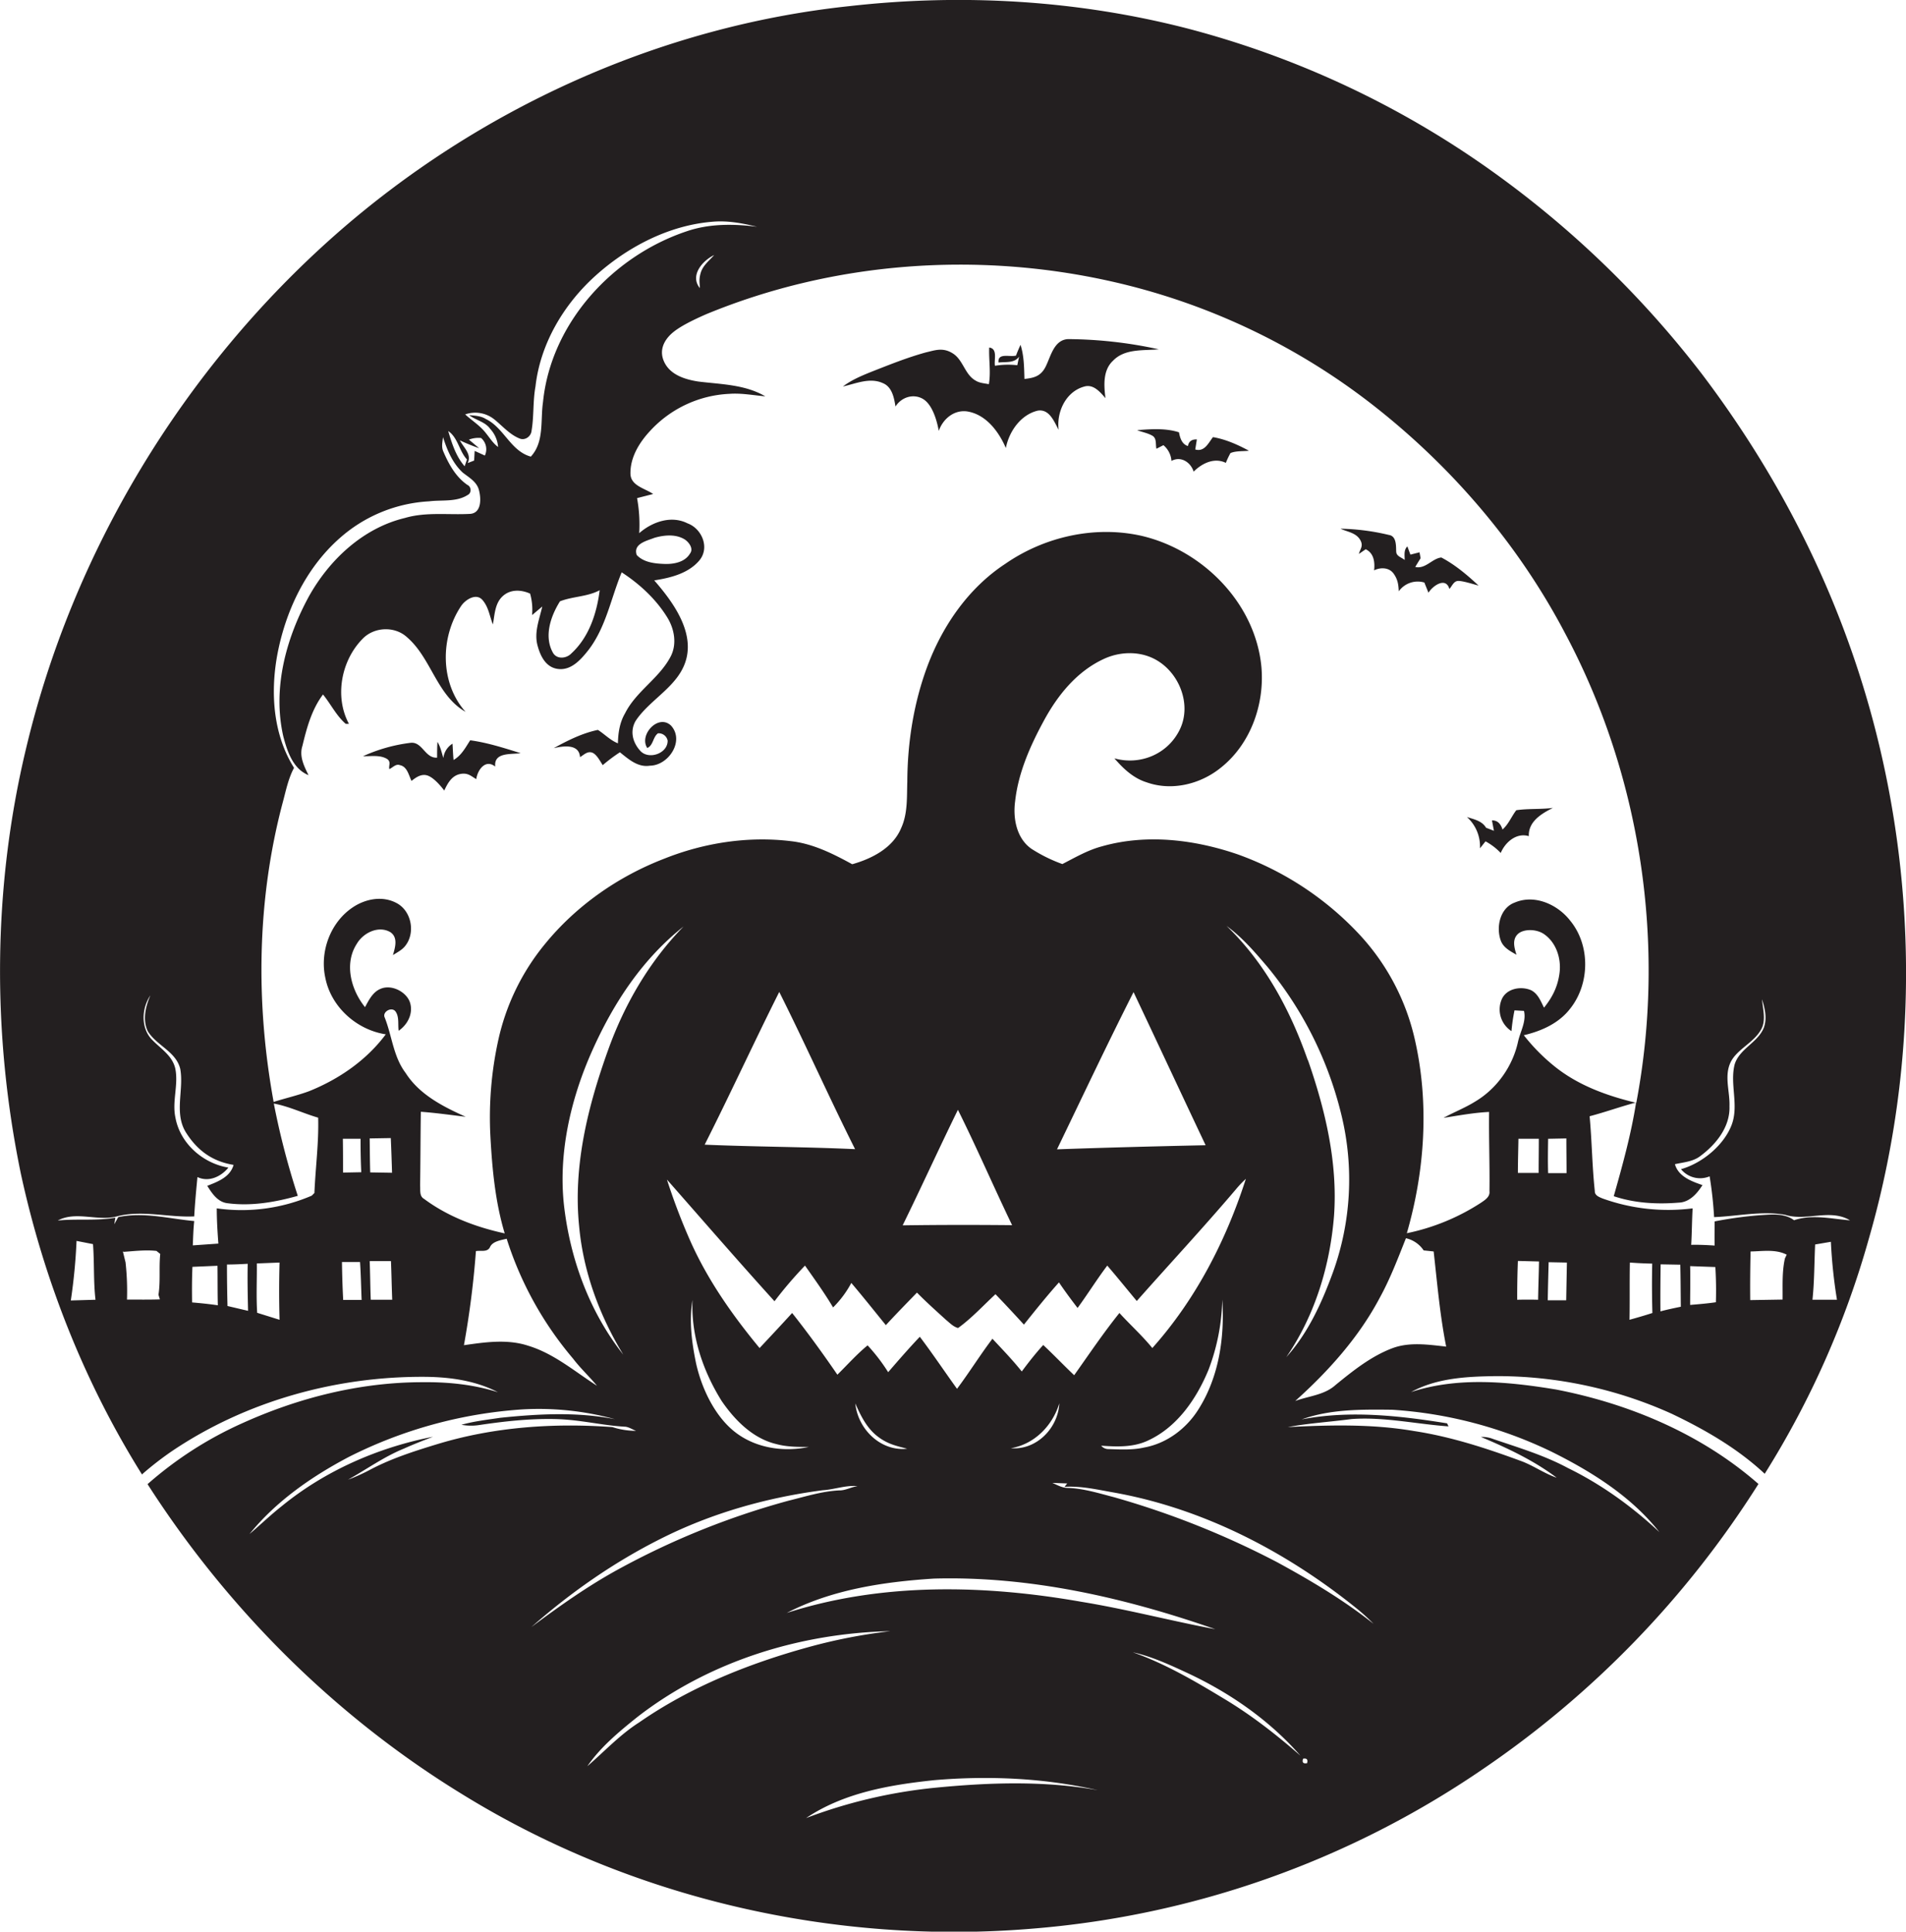 <svg id="Layer_1" data-name="Layer 1" xmlns="http://www.w3.org/2000/svg" viewBox="0 0 1065.7 1080"><title>biseeise_Black_HALLOWEEN_flat_black_logo_White_background_39782af8-6b9f-4483-a282-d6a7e062e9db</title><path d="M668.3,251.3l0.9-5.6q-4.3-.2-5,3.7c-3.4-1.1-4.4-4.5-5-7.7-7.5-2.4-15.6-1.8-23.4-1.2,2.8,1.1,5.9,1.6,8.5,3.1s1.7,4.8,2.3,7.3l3.9-2a12.6,12.6,0,0,1,4.5,8.8c5.3-2.9,10.8.8,12.4,6,4.6-4.6,11.5-8.1,18-4.9a47.2,47.2,0,0,1,2.6-5.5c3.2-1.3,6.9-.9,10.3-1.3-6.3-3.4-13-6.4-20.1-7.6C675.6,247.8,673.4,252.8,668.3,251.3Z" fill="#231f20"/><path d="M1032.4,356c-19.3-52.7-47-102.3-80.9-147A553,553,0,0,0,833.5,95.2,518.7,518.7,0,0,0,664.2,16c-61.5-15.9-126-19.7-189-12.6C369,14.6,267.5,60.8,187.6,131.2,102.4,206.4,40.7,308.2,14.5,418.8c-18.6,77.7-19,159.4-2.8,237.6,12.9,59.3,35.5,116.6,67.7,168l0.5-.5a180,180,0,0,1,16-12.4c41.7-28.2,92.4-42.2,142.6-41.7,13.6,0.2,27.6,2.2,39.9,8.6-13.8-4.4-28.3-5.8-42.8-5.6-34.7.1-69,8.8-100.5,23.1a209.4,209.4,0,0,0-52.6,33.9c44.8,69.9,105.1,130,176,173.4,94.6,58.4,208.3,84.4,319,75.1a519.3,519.3,0,0,0,250.6-88.5A543.3,543.3,0,0,0,983.2,829.7c-31.7-27.8-71.9-44.8-113.1-52.8-26.7-4.4-54.9-7.2-81.1,1.4,14.4-7.9,31.4-8.7,47.5-8.9a236.9,236.9,0,0,1,98.1,21c18.7,8.9,36.9,19.4,52.1,33.6A502.1,502.1,0,0,0,1045,692.3C1076.6,582.7,1071.8,463.1,1032.4,356Zm-756-121.5c4.6,3.7,8.6,8.5,14.2,10.7,3,1.2,6.3-1.2,6.6-4.3,1.4-8.2.7-16.6,2.2-24.8,2.7-23.9,15.7-45.8,33.4-61.8S373.7,126,398.2,124c8.5-.8,16.9.8,25.1,2.8-13.1-1.7-26.7-1.8-39.3,2.5-41.4,13.8-76,51.3-80.4,95.6-1.5,10.2.8,22.2-6.8,30.4-11.3-3.1-15-16.1-25.1-21-2.8-1.8-6.2-1.9-9.4-2.2,3.8,2.9,9,3.7,11.8,7.7a16.8,16.8,0,0,1,4.4,10.1c-2.8-2-4.6-5-6.8-7.7-3.2-4.2-7.8-7-11.6-10.5A17,17,0,0,1,276.4,234.5Zm115-73.3c-5.9-7.1,1.3-15.4,7.9-18.6-2.7,3.1-6.3,5.8-7.5,9.9S391.3,158.3,391.3,161.2ZM335.3,330c-1.6,12.9-6,26.3-15.8,35.3-2.7,2.9-8.1,3.5-10.3-.3-5.2-9.2-1.3-20.5,3.9-28.8C320.3,333.4,328.4,333.7,335.3,330Zm-67.4-79.4-5.7-4.8a14.7,14.7,0,0,1,6.8-.9,8.3,8.3,0,0,1,2.1,9.8l-5.7-2.6c-0.1,1.8-.2,3.6-0.3,5.4l-3.6,1.4c2.4-4.9-2.3-8.7-4.4-12.7A110.2,110.2,0,0,0,267.9,250.6Zm-6.8,6.3-1.3,3.8c-4.9-5.6-7.1-12.7-9.2-19.7C256.1,244.7,256.7,252.2,261.1,256.9ZM39.6,727.1a319.7,319.7,0,0,0,3.2-33.3l9.2,1.8c0.8,10.4.2,20.8,1.4,31.1Zm49-3.2,0.8,2.6c-6.1.2-12.3,0.1-18.4,0.1a146.1,146.1,0,0,0-.8-20.8c-0.5-2-1-4.1-1.5-6.1l0.5,0.2c6.1-.4,12.2-1.2,18.3-0.5l2.1,1.7C88.8,708.7,89.8,716.4,88.6,723.9Zm18.8,4.3c-0.1-6.6-.1-13.3.2-19.9l14-.6c0.1,7.4,0,14.7.2,22.1C117,729.1,112.2,728.6,107.4,728.2Zm19.8,2c-0.2-7.7-.3-15.4-0.3-23.2,3.9,0,7.8-.2,11.6-0.4-0.2,8.8,0,17.5.2,26.3Zm29.1,7.7L143.8,734c-0.6-9.2-.1-18.4-0.2-27.6l12.7-.5C156,716.6,156,727.2,156.3,737.8Zm19.5-70.9-1.5,1.5a99.3,99.3,0,0,1-53.1,7.1c0,6.6.4,13.1,0.9,19.7l-14.3,1c0.2-4.6.3-9.1,0.8-13.6-14.1-1.3-28.3-5.2-42.5-2.2l-2.2,4,0.6-3.7c-10.6,1.9-21.5.5-32.2,1.6,10.1-5.4,21.9.4,32.6-2.2,14.4-3.9,29.1.6,43.7-.1,0.4-7.4,1.1-14.7,1.8-22,6.3,3,13.2-.2,17.3-5.3-14.2-2.3-27-13.5-29.6-27.9-2-9.1,1.8-18.4-.1-27.5-1.6-7.1-8-11-12.7-15.8-6.7-6.5-6.2-17.8-1.2-25.1-2.7,6.2-4.5,13.6-1.5,20,4.9,8.1,15.9,11.4,18.2,21.2,2.1,11.7-3.6,24.7,3.2,35.5s15.6,16.3,26.6,18.1c-1.9,6.8-8.8,9.4-14.7,11.7,2.6,4.2,5.8,9,11.1,9.7,13.3,1.8,26.7-.5,39.5-4.1a429.7,429.7,0,0,1-13.4-51.6c8.6,1.6,16.5,5.5,24.8,7.9C178.3,638.7,176.4,652.8,175.8,666.9ZM191.9,727c-0.4-7.2-.6-14.3-0.7-21.4h10.1c0.5,7.1.6,14.2,0.9,21.2H191.9ZM202,655.4l-10.2.2c0-6.3,0-12.6-.1-18.9h9.9C201.6,643,201.7,649.2,202,655.4Zm5.3,71.2c-0.3-7.2-.3-14.3-0.6-21.5h11.9c0.3,7.2.4,14.4,0.7,21.6h-12Zm-0.6-90.1,11.8-.2c0.3,6.5.5,12.9,0.7,19.4l-12.2-.2C206.8,649.2,206.8,642.8,206.7,636.5Zm52.7,115.6a505.3,505.3,0,0,0,6.7-52.6c2.7-.5,6.5.8,7.9-2.3s5.9-3.8,9.3-4.6a194.2,194.2,0,0,0,37.1,67c4.1,5.4,9.1,10,13.4,15.2-12.5-8-24-18-38.5-22.4C283.7,748.6,271.3,750.4,259.5,752.1Zm173.6-24.5a229.6,229.6,0,0,1,17.1-20c5.4,7.7,10.9,15.3,15.7,23.4a57.3,57.3,0,0,0,10.2-13.7c6.6,7.8,12.9,15.7,19.3,23.6,5.7-6.2,11.6-12.2,17.4-18.2,5.2,5.3,10.8,10.3,16.3,15.3,2.1,1.7,4,3.8,6.7,4.5,7.6-5.5,14-12.5,20.9-18.9,5.4,5.6,10.7,11.3,15.9,17,6.4-8,12.8-16,19.6-23.6,3.3,4.9,6.8,9.6,10.4,14.3,5.7-7.8,10.8-16,16.6-23.7,5.6,6.5,11,13.2,16.5,19.8C654.1,706.5,673,686.2,691,665a58.8,58.8,0,0,1,5.6-5.9c-11.1,34.5-28,67.4-52.3,94.6-5.7-7-12.4-13-18.4-19.6-9,11.2-17,23.1-25.3,34.8-5.9-5.6-11.4-11.4-17.3-16.9-4.3,4.7-8.2,9.7-12,14.8-5.1-6.4-10.8-12.3-16.4-18.3-6.9,9.1-12.9,18.8-19.8,28-7-9.7-13.6-19.6-20.8-29.1-6.1,6.4-11.9,13.1-17.7,19.8a101.5,101.5,0,0,0-11.5-15c-6.1,5-11.3,10.9-16.9,16.4-8.1-11.8-16.4-23.3-25.3-34.5-6,6.6-12.1,13.1-18.2,19.6-15.4-18.6-29.4-38.6-39.1-60.7a347,347,0,0,1-12.7-33.5C392.8,682.1,412.7,705.1,433.1,727.6Zm-39-87.6c14.3-28.3,27.5-57.1,41.7-85.4,14.6,29.1,27.8,58.8,42.4,87.9C450.1,641.2,422.1,641.2,394.1,640Zm110.7,45.1c10.5-21.4,20.4-43.2,30.9-64.6,10.6,21.3,20,43.1,30.3,64.5C545.6,684.8,525.2,684.8,504.8,685.1Zm86.3-42.5c14.2-29.4,28.1-58.9,42.8-87.9,13.5,28.5,26.8,57.1,40.3,85.6C646.6,640.9,618.8,641.6,591.1,642.6Zm140.2-49.9c-9.7-27.8-24-54.5-45.4-75,8.8,6.4,15.8,14.6,22.8,22.8a206.2,206.2,0,0,1,41.5,83.2,152.6,152.6,0,0,1-4.9,87.9c-6.2,16.9-13.8,33.7-26,47.2,16-23.3,24.5-51.2,26.7-79.2C748,650,741,620.5,731.3,592.7ZM670.2,787.8c-6.7,10.8-17.7,19.2-30.4,21.5-6.5,1.5-13.3,1.1-19.9.9a5.3,5.3,0,0,1-4.2-1.9c8.8,0.6,18,1,26.2-2.9,16.3-7.5,27.1-23.3,33.8-39.5a116.7,116.7,0,0,0,7.7-39.3C684.8,747.6,681.6,769.7,670.2,787.8Zm-148,94.8c53.7-1.5,106.9,10.7,157.3,28.3-25-4.7-49.6-11.2-74.7-15.3-54.5-9.6-111.7-10.9-164.9,6.2C465.2,888.7,494.1,884.4,522.2,882.6Zm-44.1-98.2c3,6.8,6.3,13.7,12.2,18.4s11,5.6,16.9,7.2C492.3,811.6,479.5,798.9,478.2,784.4Zm87.1,25.3c13.2-2.2,23.3-12.6,27.1-25.1C591.6,798.5,579.5,810.9,565.2,809.7ZM403.5,783.3c7.4,10.8,17.5,21,30.6,24.1,5.9,1.6,12,1.6,18.1,1.6-13.8,2.9-28.9.8-40.4-7.7s-19.3-24.2-22.6-39c-2.4-11.6-4-23.7-2-35.5C386.3,746.7,393,766.5,403.5,783.3ZM340,587.1c-11.3,31.4-19.6,64.8-16.2,98.4,2.3,25.5,11.4,50.1,24.7,71.9-18.6-23.5-29.4-52.6-33-82.2s3.4-60.4,15.6-87.7,28.3-51.4,51.1-69.5C363.2,537.4,349.2,561.4,340,587.1ZM244.6,807.4c-12.8,3.9-25.7,8-37.6,14.3a102.4,102.4,0,0,1-12.4,5.6c10.4-5.8,20.2-12.9,31.3-17.4,5.3-2.4,10.8-4.5,16.2-6.6-30.7,6-60.4,19-84.7,38.9-6.2,4.9-11.9,10.4-17.9,15.5,14.9-18.4,34.8-32.2,55.7-43.2A252,252,0,0,1,292.2,788a161,161,0,0,1,51.7,5.5c-21.2-4.2-42.9-3-64.2-.8-7.3,1.1-14.6,1.9-21.7,3.9a29.2,29.2,0,0,0,9.6.2c14.1-2.1,28.3-3.7,42.6-3.4s26.3,3.6,39.6,4.3c2.1,0.3,3.9,1.6,5.9,2.3a43.6,43.6,0,0,1-13.3-2.1C309.6,795.5,276.2,797.8,244.6,807.4Zm124.7,53c28.3-14.3,59.3-23.1,90.7-27.2,6.6-.4,12.8-2.9,19.5-2.3-3.6.5-6.8,2.5-10.4,2.4-9.7.5-19,3.5-28.4,5.8a437.3,437.3,0,0,0-95.5,38.6c-16.9,9.3-32.7,20.5-48.1,32C319,890.4,343.2,873.5,369.3,860.4ZM328.4,987.5c7.4-10.7,17.6-19.2,27.7-27.3,40.2-31.3,91.1-47.1,141.8-48.2a304.2,304.2,0,0,0-45.8,8.9c-33.4,9.2-66.2,22.3-94.7,42.1C346.7,969.8,338,979.2,328.4,987.5Zm193.8,12.1a281.9,281.9,0,0,0-71.5,16.9c21.1-14.2,46.9-18.6,71.7-21.2,30.5-2.6,61.5-1.2,91.4,5.6C583.6,995.5,552.6,996.6,522.2,999.6Zm161.9-50c-16.2-9.8-32.8-19.5-50.7-25.8,10.4,2.3,20.2,6.8,29.9,11.3,24,11.1,46.3,26.5,63.8,46.5C713.6,969.8,699.5,958.8,684.1,949.6Zm46.7,36.2c-2.1.4-2.9-.4-2.2-2.5C730.7,982.9,731.4,983.8,730.8,985.9ZM714.2,873.5a478.2,478.2,0,0,0-91.3-36.4c-8.5-2.2-17-4.9-25.9-5.2-3.1,0-5.8-1.6-8.6-2.8l8.3,0.3-1.5,1.9c9.3-.6,18.5,1.6,27.7,3.2,49.7,8.9,95.8,32.8,134.9,64.2a111.6,111.6,0,0,1,10.2,9.2C751.3,894.6,732.9,883.7,714.2,873.5Zm153.4-61.8c22.5,11.2,44.5,25,60.2,44.9-15.3-14.3-32.3-26.6-51.1-35.8-13.2-7.1-27.6-11.4-41.7-16.2a16.9,16.9,0,0,0-7-1.2c14.8,6.2,29.5,13.1,42.4,22.8-7.1-2.4-13.3-7-20.4-9.5-19.3-7.1-39-13.5-59.4-16.6-23.3-4-47-3.4-70.6-2.2,11.8-2.2,23.8-2.9,35.7-4.5,18.2-1.3,36.1,2.8,54.2,4.1l-0.8-1.7c-26.8-4.3-54.4-7.4-81.3-2.2,16.2-5.8,33.7-5.6,50.6-5.4A239.7,239.7,0,0,1,867.6,811.7Zm-89.1-57.9c-11.9,4.5-22,12.6-31.8,20.6-6.2,5.6-14.9,6.1-22.5,8.9,18.5-16.6,35.5-35.5,47.2-57.6,5.9-10.7,10.2-22.1,14.7-33.4a16.2,16.2,0,0,1,9.9,6.8l5.6,0.6c2,17.8,3.5,35.6,7,53.2C798.6,751.8,788.1,750.2,778.5,753.8Zm46.3-137.9c-5.6,3.5-11.8,5.9-17.7,9.1,8.5-1.3,16.9-2.9,25.5-3.3-0.2,14.8.4,29.5,0.2,44.3,0.4,3.2-2.6,5-4.8,6.5a120.4,120.4,0,0,1-41.4,17c10.1-34.9,12.6-72.6,4.5-108.2a127.4,127.4,0,0,0-30.9-58.7,172.9,172.9,0,0,0-68.1-44.9c-24.2-8.3-51-11.6-76-4.5-7.9,2.1-14.9,6.2-22.1,9.9a84.5,84.5,0,0,1-17.4-8.6c-8.3-5.9-10.3-17.1-9-26.6,1.8-16.1,8.6-31.3,16.3-45.4s18.3-27.1,33.1-34c8.9-4.2,19.8-4.6,28.6,0,13.6,7.1,20.9,25.2,14.1,39.3s-22.5,20.2-36.6,16.2c4.9,5.7,10.6,11.1,18,13.4,14,5,30,1.1,41.4-8.1,16.7-13.2,24.6-35.4,22.8-56.3-3.3-35.7-32.8-65.4-67-73.4-26.2-5.9-54.4.5-76.3,15.7-20.4,13.4-34.9,34.4-43.4,57-7.7,20.6-11.2,42.7-11.3,64.7-0.3,8.6.3,17.8-3.4,25.9-4.6,11.2-16.4,17.2-27.4,20.3-10.8-5.9-21.9-11.5-34.3-12.9-23.9-2.9-48.5.9-70.8,9.8-25.7,9.9-49.1,26.2-66.6,47.6a127.5,127.5,0,0,0-26.3,54.3,201.2,201.2,0,0,0-4.3,53.4c1,18.2,2.7,36.6,8,54.2-16.1-3.5-31.8-9.4-45.1-19.3-2.7-1.5-2-4.9-2.2-7.4,0.2-13.8.2-27.5,0.4-41.3,8.4,0.6,16.7,1.8,25.1,2.8-12.7-5.7-25.9-12.4-33.6-24.5-6.9-9.1-7.6-20.7-11.7-31-1.5-3.2,4-6.3,6.1-3.3s1.2,7.2,1.7,10.7c5-3.4,8.2-9.6,6.4-15.6s-10.3-10.6-16.6-7.8c-4.3,1.8-6.5,6.3-8.6,10.2-7.8-9.6-11.8-24.3-4.6-35.4,3.6-6.2,12.2-10.4,18.8-6.5,4.4,3,2.6,8.7,1.4,12.8,2.5-1.6,5.2-2.9,7-5.3,5.6-7.2,3.4-19.1-4.6-23.6s-17.6-2.6-24.7,2.1c-12.7,8.4-18.7,24.9-15.5,39.5,3.2,16.3,17.5,29.1,33.8,31.6-10.8,14.5-26.2,25.1-42.9,31.8-6.5,2.4-13.2,3.9-19.8,6-10.1-55.2-9.4-112.7,5-167.1,1.8-6.6,3.1-13.5,6.4-19.7-11.6-18.5-13.2-41.4-9.5-62.4,4.5-24.7,15.8-48.9,34.8-65.8a82,82,0,0,1,50.2-20.8c7.1-.9,15.2.5,21.5-3.5,2.4-1.1,2.2-4.7-.1-5.7-6.5-4.5-10.4-11.6-13.4-18.6-1.2-2.6-.5-5.4-0.2-8.1,2.3,7.2,5.3,14.5,11,19.8,3.4,2.7,7.7,5,9,9.5s1.8,13-4.7,13.6c-12.2.7-24.7-1.2-36.6,2.3-23.3,5.6-42.1,23.2-53.6,43.7-12.9,23.6-20.5,51.6-14.4,78.4,2.2,8.3,5.3,18.1,14.1,21.7-2.5-5.1-5.3-10.6-3.4-16.4,2.4-10,5.2-20.4,11.5-28.7,4.4,5.4,7.4,11.8,12.7,16.4h1.8c-8.2-15.2-4.3-35.5,7.7-47.6,6.5-6.7,18-7.1,24.8-.8,13.6,11.7,16.5,32.4,32.7,41.7-14.4-16.2-14.2-41.8-2.4-59.3,2.4-3.5,8.4-7.3,11.9-3.2s3.9,9,5.8,13.6c1-5.5,1.1-11.8,5.5-15.8s10.4-3.6,15.3-1.4a33.1,33.1,0,0,1,1.1,12l5.7-4.8c-1.6,7.1-4.6,14.3-2.7,21.6s5.5,13.1,12.5,13.4,12.2-5.8,16.2-10.9c9.7-12.8,12.4-28.8,18.4-43.2,10,6.5,19,14.8,25.3,24.9,4.2,6.6,5.8,15.4,1.9,22.5-6.4,12-19.2,19.2-25.3,31.4-3,5.1-3.9,11-4,16.8-4.3-1.7-7.4-5.1-11.2-7.5-8.7,1.8-16.9,5.9-24.7,10.2,5.2-1.2,14.2-2.6,14.7,5,2-1.1,3.9-3.3,6.5-2.6s4.5,4.5,6.2,7.1a94.6,94.6,0,0,1,9.6-7.2c4.8,3.8,10,8.6,16.8,7.5,10.4-.1,19.5-13.9,11.8-22.4-7.1-6.8-18.1,5.2-13.3,12.5,3.4-1.4,3.1-6.1,6-8.2a5.1,5.1,0,0,1,5.4,4.1c0.1,7.2-10.6,10.9-15.3,5.7s-5.7-11.6-2.5-16.9c8.4-12.5,24.8-19.6,28.4-35.2s-7.8-31.4-18.1-43.2c9-1.4,18.9-3.8,25.1-11s1.5-18-6.5-20.9c-9.1-4.6-19.8-.8-27,5.5a82,82,0,0,0-1.2-19.6l9-2.3c-4.6-3.2-12.7-4.6-12.7-11.5-0.1-9.2,5.1-17.5,11.2-24a64.2,64.2,0,0,1,44.1-20.5c6.7-.5,13.4.8,20.1,1.4-11.4-6.7-24.9-6.7-37.6-8.3-7-1.1-14.9-3.5-18.5-10.1s-0.9-12.4,3.5-16.5,12.7-8,19.5-11c71.4-29.5,152-35.3,227.3-18.2a368.8,368.8,0,0,1,144.8,68.4c44.5,34.6,82.1,78.4,108.3,128.4,42.4,79.6,56.5,173.7,39.7,262.3-16.3-3.9-32.4-9.7-45.6-20.3a107.5,107.5,0,0,1-17.3-17.5c9.8-2.3,19.5-6.6,25.8-14.7,11.2-13.9,11.5-35.6.1-49.4-7-9-19.8-14.8-30.9-10.1-8.3,3-10.6,13.7-7.9,21.2,1.4,4,5.3,6,8.8,8-1.1-3.6-2.5-8.1.5-11.3s10.2-3.2,14.5-.5c7.1,4.6,10.1,13.7,9.1,21.8s-4.2,14-8.7,19.6c-1.8-3.6-3.4-7.9-7.3-9.8-5.9-2.5-14.3-.8-16.6,5.8a14.4,14.4,0,0,0,5.7,17.1,106,106,0,0,1,1.7-11.6l5.3,0.3c1.4,5.9-2,11.4-3.3,17.1C845.9,595.9,837.1,608.6,824.8,615.9ZM365.9,300.7c5.5-1.6,12.1-2.2,17.1,1,2.3,1.6,4.9,5.1,2.8,7.8-2.9,4.9-9.2,6-14.4,5.8s-11.5-.8-15.4-5C353.9,304,361.6,302.4,365.9,300.7Zm510,355.2H865.6c-0.2-6.4-.1-12.8,0-19.2l10.2-.2C875.8,642.9,875.9,649.4,875.9,655.8Zm-15.5-19.2c0,6.4-.1,12.7-0.1,19.1H848.7c0-6.4.2-12.8,0.3-19.1h11.5Zm-0.4,90c-3.9-.1-7.8-0.1-11.7,0,0-7.2.1-14.5,0.4-21.7l11.8,0.3C860.4,712.4,860.1,719.5,860,726.6Zm15.7,0.3H865.4c0.1-7.1.3-14.2,0.5-21.3l10.2,0.2Zm35.4,11c0.2-10.7,0-21.4.2-32.1,4.1,0.3,8.3.5,12.5,0.6q-0.3,13.8.1,27.6C919.6,735.5,915.4,736.7,911.1,737.9Zm17.3-4.8c-0.1-8.8,0-17.5.1-26.3l11,0.2c0.2,7.8.2,15.7,0.3,23.5C936,731.4,932.1,732.2,928.4,733.2Zm31-5.1c-4.8.7-9.6,1.1-14.4,1.5,0-7.3.2-14.5,0-21.7l14.1,0.5Q959.7,718.2,959.4,728.1ZM998,703.6c-1.7,7.6-1.2,15.3-1.3,23l-18.1.3c-0.1-9.1,0-18.2.2-27.2,6.7-.1,14-1.4,20.2,1.8Zm15.4,23.1c1.1-10.3,1-20.6,1.5-30.9l8.8-1.5a287.7,287.7,0,0,0,3.4,32.4h-13.7Zm-10.2-44.4c-5.4-4.1-12.4-3.3-18.8-2.9a218.1,218.1,0,0,0-25.7,3.5c0,4.5-.1,9,0,13.5-4.4-.3-8.7-0.5-13.1-0.4,0.4-6.8.4-13.6,0.8-20.4a108.3,108.3,0,0,1-50.3-5.5c-1.9-.8-4.5-1.7-4.4-4.2-1.5-13.9-1.6-27.9-2.9-41.8,8.8-2.3,17.3-5.4,26-7.7-2.8,17.8-7.6,35.1-12.5,52.4,11.6,3.9,24.1,4.6,36.3,3.6,6.1-.2,10.3-5.1,13.3-9.8-6.1-2.1-13.5-4.8-15.4-11.7,4.9-1.1,10.3-1.4,14.4-4.7,8.7-6.5,16.5-16.2,16.1-27.7,0.3-8.1-3-16.6.5-24.3s13.7-11.3,17.6-19.4c2.3-5.1.5-10.8,0.1-16.1,1.6,5.1,2.9,10.7,1,15.9-3.4,8.4-13.6,11.7-16.3,20.5-2.8,11,2.4,22.7-1.6,33.6s-15.8,21.4-28.4,25a13.8,13.8,0,0,0,16,4,215.5,215.5,0,0,1,2.5,22.8c13.2-.5,26.5-3.6,39.7-1.3,11.8,3.8,25.1-3.6,36.3,3.1C1024.2,681.5,1013.4,678.8,1003.2,682.2Z" fill="#231f20"/><path d="M805.9,311.7c-5.1.5-8.8,6.6-14.6,5.3,1-1.7,2-3.3,3-4.9l-0.6-3.3-5.1,1.3-1.7-4.6c-2.1,2-1.5,5-1.5,7.6-1.6-1.4-4.4-2-4.7-4.3s0.6-9-4.1-9.7a126,126,0,0,0-27.1-3.5c3.6,1.7,8.4,2.2,10.8,5.9s0.1,5.5-.5,8.2l3.8-2.6c4.6,2.2,5.2,7.2,4.7,11.8,3.5-1.8,8.4-1.7,10.9,1.8s2.7,6.5,2.9,9.9a13,13,0,0,1,14.3-4.9l2.3,5.7c2.3-3.8,9.7-9.1,11.7-2.1,1.5-1.6,2.4-4.5,5-4.5s7.6,1.6,11.3,2.6C820.3,321.4,813.5,315.7,805.9,311.7Z" fill="#231f20"/><path d="M253.6,424.9c-0.3-3-.4-6.1-0.6-9.1a10.9,10.9,0,0,0-5.1,8c-1-3.1-1.6-6.3-3.3-9-0.2,2.9-.2,5.8-0.2,8.8-6.7.5-8.2-8.9-14.7-8.3a90.4,90.4,0,0,0-26.7,7.5c4.1,0.1,8.5-.7,12.4,1s1.7,4.1,2.3,6.2c1.9-.8,3.6-3.1,5.9-2.2,4.1,0.8,4.9,5.6,6.5,8.8,2.4-1.9,5.3-4,8.6-3.1s7.1,5.1,9.7,8.5c1.8-3.9,4.1-8.2,8.7-9.2s6.4,1.3,9.2,2.8c0.7-5.1,5.1-11.4,10.6-7-0.9-8.2,9-6.7,14.2-7.5-9.3-2.9-18.6-5.9-28.2-7.2C260.3,417.9,258,422.4,253.6,424.9Z" fill="#231f20"/><path d="M854.8,467.5c-0.3-8.2,7.1-12.6,13.5-15.8-6.8.9-13.7,0.3-20.5,1.3-2.7,3.5-4.3,7.8-7.7,10.8-0.9-2.9-2.6-5.2-5.9-5.1l1.1,5.8-4.4-1.7c-2.3-3.9-6.8-4.7-10.7-6a22.1,22.1,0,0,1,7.3,17.5l3.1-3.9a34.3,34.3,0,0,1,8.5,6.5C841.6,470.9,847.9,465.4,854.8,467.5Z" fill="#231f20"/><path d="M597.1,189.6c-7.9.5-9.6,9.8-12.5,15.5s-7.2,6.2-11.8,6.8c-0.2-6.4-.2-12.9-2.2-19.1-0.9,2-1.8,4-2.5,6-3.4,1-10.4-1.8-9.8,3.9,4-.5,8.8.5,11.5-3.3l-1,4.8a46,46,0,0,0-12.5.3c-0.6-3.4,1.7-9.5-3.2-10.2-0.3,6.8,1,13.7-.2,20.5-2.5-.5-5.2-0.6-7.4-2-6-3.3-6.9-11.4-12.6-15.1s-10.2-1.8-15.1-.7c-10.6,2.9-20.7,7-30.9,11-5.4,2.2-10.9,4.5-15.6,8.1,7.2-1.6,15-5.2,22.3-1.9,5.2,2.1,6.3,8.2,7.1,13.1,3.1-5,9.5-7.3,14.9-4.5s8.1,11.5,9.3,18.1c2.3-6.6,8.4-11.8,15.7-10.9,10.6,1.6,17.8,11.2,21.8,20.5,1.8-9.3,8.3-18.6,17.8-20.9,6.5-1.1,9.2,6.1,11.7,10.7-1.2-10,4-21.2,14.1-24.1,5.3-1.7,9,2.9,12.1,6.4-0.9-7-1.5-15.6,4.2-20.9,6.6-6.9,16.9-5.6,25.6-6.4A243.5,243.5,0,0,0,597.1,189.6Z" fill="#231f20"/></svg>